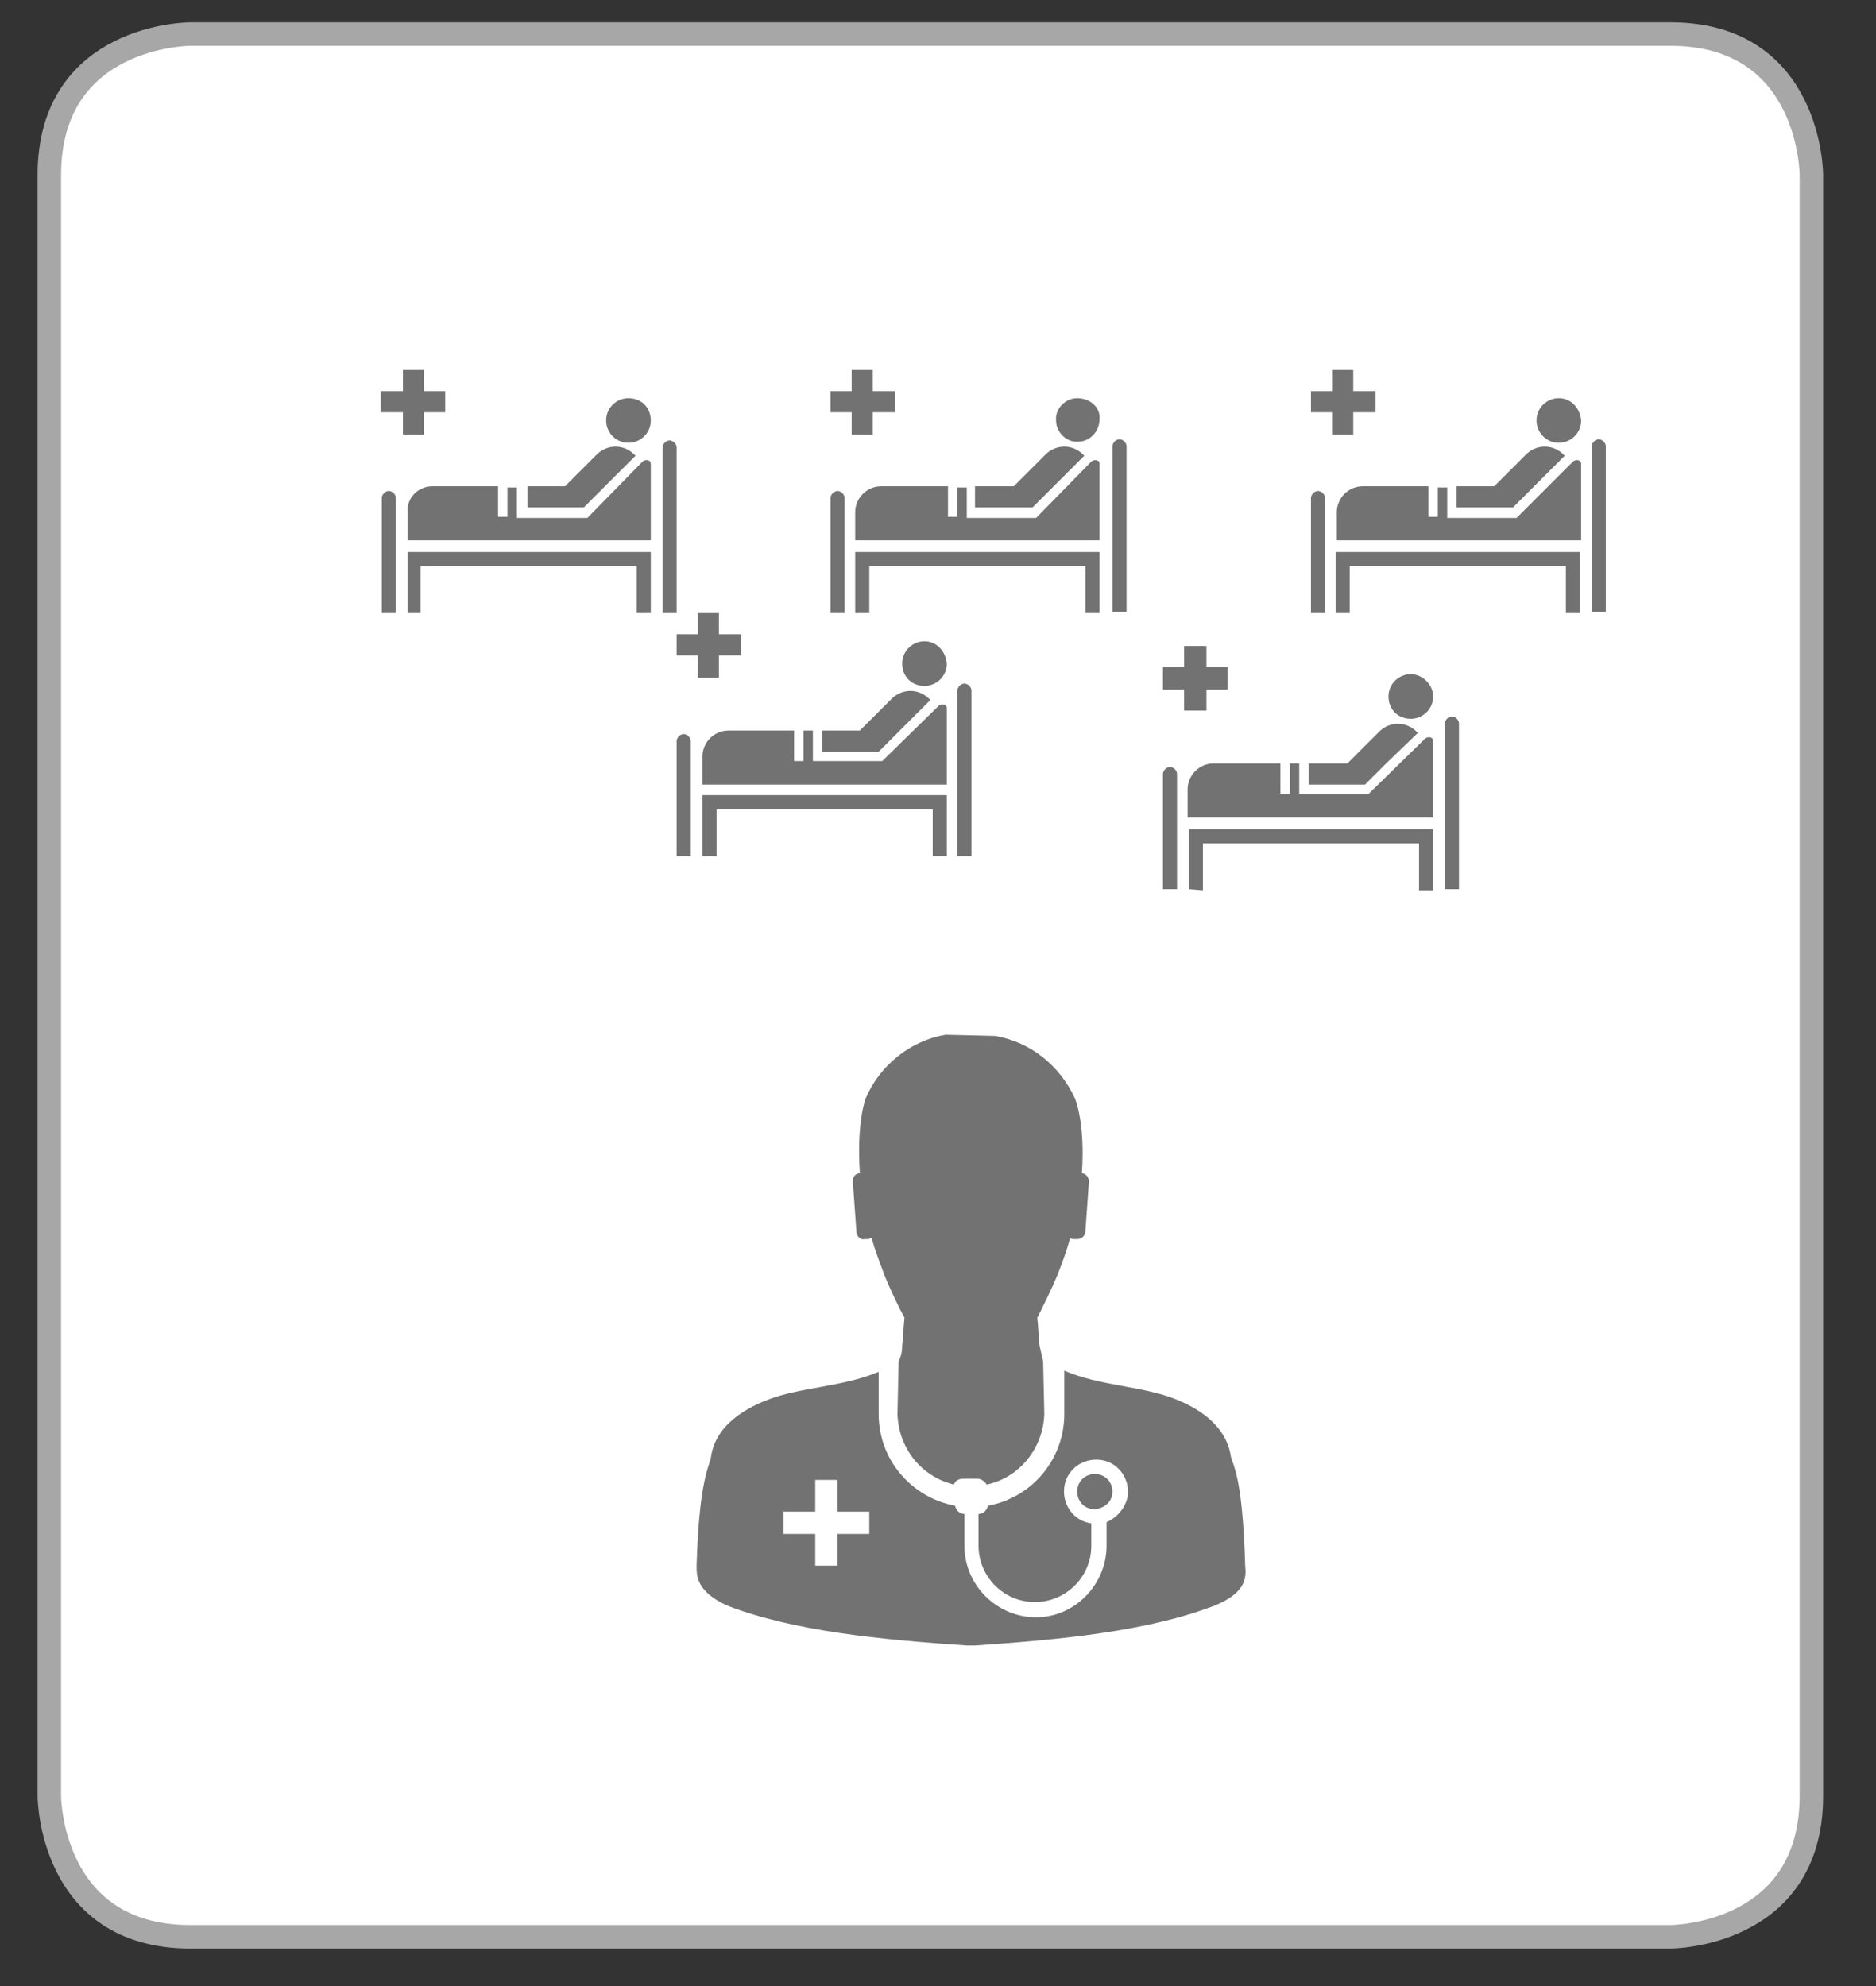 <?xml version="1.0" encoding="utf-8"?>
<!-- Generator: Adobe Illustrator 22.1.0, SVG Export Plug-In . SVG Version: 6.00 Build 0)  -->
<svg version="1.1" id="Ebene_1" xmlns="http://www.w3.org/2000/svg" xmlns:xlink="http://www.w3.org/1999/xlink" x="0px" y="0px"
	 viewBox="0 0 159.7 169.1" style="enable-background:new 0 0 159.7 169.1;" xml:space="preserve">
<rect x="0" y="0" width="159.7" height="169.1" fill="#333333" stroke="none"/>
<style type="text/css">
	.st0{fill:#FFFFFF;}
	.st1{fill:none;stroke:#A7A7A7;stroke-width:2;}
	.st2{fill:#727272;}
</style>
<title>Element 33</title>
<g id="Ebene_2_1_">
	<g id="Ebene_1-2">
		<g>
			<g>
				<path class="st0" d="M16.2,2.9c0,0-12,0-12,12v138c0,0,0,12,12,12h126c0,0,12,0,12-12v-138c0,0,0-12-12-12H16.2z"/>
				<path class="st1" d="M16.2,2.9c0,0-12,0-12,12v138c0,0,0,12,12,12h126c0,0,12,0,12-12v-138c0,0,0-12-12-12H16.2z"/>
				<path class="st2" d="M88.2,44.1h-5.9v-2.6h-0.8V44h-0.8v-2.6H75c-1.2,0-2.2,1-2.2,2.2l0,0V46h20.8v-6.5c0-0.4-0.5-0.4-0.7-0.2
					L88.2,44.1 M94.7,38c0-0.3,0.3-0.6,0.6-0.6s0.6,0.3,0.6,0.6v14.1h-1.2L94.7,38z M72.8,52.2V47h20.8v5.2h-1.2v-4H74v4L72.8,52.2z
					 M70.7,42.4c0-0.3,0.3-0.6,0.6-0.6s0.6,0.3,0.6,0.6v9.8h-1.2V42.4z"/>
				<path class="st2" d="M91.7,33.9c-1,0-1.9,0.9-1.8,1.9c0,1,0.9,1.9,1.9,1.8c1,0,1.8-0.9,1.8-1.9C93.7,34.7,92.8,33.9,91.7,33.9"
					/>
				<path class="st2" d="M86.3,41.4l2.7-2.7c0.9-0.9,2.3-0.9,3.2,0l0.1,0.1l-2.6,2.6l-1.8,1.8H83v-1.8H86.3z"/>
			</g>
		</g>
		<polygon class="st2" points="70.7,35.1 70.7,33.3 72.5,33.3 72.5,31.5 74.3,31.5 74.3,33.3 76.2,33.3 76.2,35.1 74.3,35.1 
			74.3,37 72.5,37 72.5,35.1 		"/>
		<g>
			<g>
				<path class="st2" d="M129.1,44.1h-5.9v-2.6h-0.8V44h-0.8v-2.6h-5.6c-1.2,0-2.2,1-2.2,2.2l0,0V46h20.8v-6.5
					c0-0.4-0.5-0.4-0.7-0.2L129.1,44.1 M135.5,38c0-0.3,0.3-0.6,0.6-0.6s0.6,0.3,0.6,0.6v14.1h-1.2V38z M113.7,52.2V47h20.8v5.2
					h-1.2v-4h-18.4v4L113.7,52.2z M111.6,42.4c0-0.3,0.3-0.6,0.6-0.6s0.6,0.3,0.6,0.6v9.8h-1.2L111.6,42.4z"/>
				<path class="st2" d="M132.7,33.9c-1,0-1.9,0.8-1.9,1.9c0,1,0.8,1.9,1.9,1.9c1,0,1.9-0.8,1.9-1.9
					C134.5,34.7,133.7,33.9,132.7,33.9L132.7,33.9"/>
				<path class="st2" d="M127.2,41.4l2.7-2.7c0.9-0.9,2.3-0.9,3.2,0l0.1,0.1l-2.6,2.6l-1.8,1.8h-4.8v-1.8H127.2z"/>
			</g>
		</g>
		<polygon class="st2" points="111.6,35.1 111.6,33.3 113.4,33.3 113.4,31.5 115.2,31.5 115.2,33.3 117.1,33.3 117.1,35.1 
			115.2,35.1 115.2,37 113.4,37 113.4,35.1 		"/>
		<g>
			<g>
				<path class="st2" d="M116.5,67.6h-5.9V65h-0.8v2.6H109V65h-5.7c-1.2,0-2.2,1-2.2,2.2l0,0v2.4H122v-6.5c0-0.4-0.5-0.4-0.7-0.2
					L116.5,67.6 M123,61.6c0-0.3,0.3-0.6,0.6-0.6s0.6,0.3,0.6,0.6v14.1H123V61.6z M101.2,75.7v-5.1H122v5.2h-1.2v-4h-18.4v4
					L101.2,75.7z M99,65.9c0-0.3,0.3-0.6,0.6-0.6s0.6,0.3,0.6,0.6v9.8H99V65.9z"/>
				<path class="st2" d="M120.1,57.4c-1,0-1.9,0.8-1.9,1.9s0.8,1.9,1.9,1.9c1,0,1.9-0.8,1.9-1.9l0,0C122,58.3,121.1,57.4,120.1,57.4
					"/>
				<path class="st2" d="M114.7,65l2.7-2.7c0.9-0.9,2.3-0.9,3.2,0l0.1,0.1L118,65l-1.8,1.8h-4.8V65H114.7z"/>
			</g>
		</g>
		<polygon class="st2" points="99,58.7 99,56.8 100.8,56.8 100.8,55 102.7,55 102.7,56.8 104.5,56.8 104.5,58.7 102.7,58.7 
			102.7,60.5 100.8,60.5 100.8,58.7 		"/>
		<g>
			<g>
				<path class="st2" d="M50,44.1H44v-2.6h-0.8V44h-0.8v-2.6h-5.6c-1.2,0-2.2,1-2.1,2.2c0,0,0,0,0,0V46h20.7v-6.5
					c0-0.4-0.5-0.4-0.7-0.2L50,44.1 M56.4,38.1c0-0.3,0.3-0.6,0.6-0.6c0.3,0,0.6,0.3,0.6,0.6v14.1h-1.2V38.1z M34.7,52.2V47h20.7
					v5.2h-1.2v-4H35.8v4L34.7,52.2z M32.5,42.4c0-0.3,0.3-0.6,0.6-0.6s0.6,0.3,0.6,0.6v9.8h-1.2L32.5,42.4z"/>
				<path class="st2" d="M53.5,33.9c-1,0-1.9,0.8-1.9,1.9c0,1,0.8,1.9,1.9,1.9c1,0,1.9-0.8,1.9-1.9S54.6,33.9,53.5,33.9L53.5,33.9"
					/>
				<path class="st2" d="M48.1,41.4l2.7-2.7c0.9-0.9,2.3-0.9,3.2,0l0.1,0.1l-2.6,2.6l-1.8,1.8h-4.8v-1.8H48.1z"/>
			</g>
		</g>
		<polygon class="st2" points="32.4,35.1 32.4,33.3 34.3,33.3 34.3,31.5 36.1,31.5 36.1,33.3 37.9,33.3 37.9,35.1 36.1,35.1 
			36.1,37 34.3,37 34.3,35.1 		"/>
		<g>
			<g>
				<path class="st2" d="M75.1,64.8h-5.9v-2.6h-0.8v2.6h-0.8v-2.6h-5.6c-1.2,0-2.2,1-2.2,2.2l0,0v2.4h20.8v-6.5
					c0-0.4-0.5-0.4-0.7-0.2L75.1,64.8 M81.5,58.8c0-0.3,0.3-0.6,0.6-0.6s0.6,0.3,0.6,0.6l0,0v14.1h-1.2L81.5,58.8z M59.8,72.9v-5.2
					h20.8v5.2h-1.2v-4H61v4H59.8z M57.6,63.1c0-0.3,0.3-0.6,0.6-0.6c0.3,0,0.6,0.3,0.6,0.6l0,0v9.8h-1.2L57.6,63.1z"/>
				<path class="st2" d="M78.7,54.6c-1,0-1.9,0.8-1.9,1.9s0.8,1.9,1.9,1.9c1,0,1.9-0.8,1.9-1.9c0,0,0,0,0,0
					C80.5,55.4,79.7,54.6,78.7,54.6"/>
				<path class="st2" d="M73.2,62.2l2.7-2.7c0.9-0.9,2.3-0.9,3.2,0l0.1,0.1l-2.6,2.6L74.8,64H70v-1.8H73.2z"/>
			</g>
		</g>
		<polygon class="st2" points="57.6,55.8 57.6,54 59.4,54 59.4,52.2 61.2,52.2 61.2,54 63.1,54 63.1,55.8 61.2,55.8 61.2,57.7 
			59.4,57.7 59.4,55.8 		"/>
		<g>
			<g>
				<path class="st2" d="M80.5,88.1c-3,0.5-5.6,2.6-6.8,5.4c0,0-0.8,2-0.5,6.4l0,0c-0.4,0-0.6,0.3-0.6,0.7l0.3,4.2
					c0,0.5,0.4,0.8,0.7,0.7h0.3c0.1,0,0.2-0.1,0.3-0.1c0.3,1.1,0.7,2.1,1.1,3.2c0.5,1.2,1.1,2.5,1.7,3.6c-0.1,0.8-0.1,1.6-0.2,2.4
					c0,0.5-0.1,0.9-0.3,1.3l-0.1,4.5c0.1,2.9,2,5.3,4.8,6c0.1-0.3,0.4-0.5,0.8-0.5h1.2c0.3,0,0.6,0.2,0.8,0.5c2.8-0.6,4.8-3.1,4.9-6
					c0,0-0.1-4.5-0.1-4.5c-0.1-0.4-0.2-0.9-0.3-1.3c-0.1-0.8-0.1-1.6-0.2-2.4c0.6-1.2,1.2-2.4,1.7-3.6c0.4-1,0.8-2.1,1.1-3.2
					c0.1,0.1,0.2,0.1,0.3,0.1h0.3c0.4,0,0.7-0.3,0.7-0.7l0.3-4.2c0-0.4-0.3-0.7-0.6-0.7l0,0c0.3-4.4-0.6-6.4-0.6-6.4
					c-1.3-2.8-3.8-4.8-6.8-5.3"/>
				<path class="st2" d="M74,130.6h-2.7v2.7h-1.9v-2.7h-2.7v-1.9h2.7V126h1.9v2.7H74L74,130.6z M106,133.3c-0.2-6.6-0.8-8.1-1.2-9.2
					c-0.1-0.4-0.2-3.2-4.8-5c-2.8-1.1-6.4-1.1-9.4-2.4v3.7c0,3.8-2.7,7.1-6.5,7.8c-0.1,0.4-0.4,0.7-0.8,0.7l0,0v2.7
					c0,2.6,2.1,4.8,4.8,4.8c2.6,0,4.8-2.1,4.8-4.8c0,0,0,0,0,0v-1.9c-1.5-0.2-2.5-1.6-2.3-3.1c0.2-1.5,1.6-2.5,3.1-2.3
					c1.5,0.2,2.5,1.6,2.3,3.1c-0.2,1-0.9,1.8-1.8,2.2v2c0,3.3-2.7,6.1-6,6.1c-3.3,0-6.1-2.7-6.1-6.1v-2.7c-0.4,0-0.7-0.3-0.8-0.7
					c-3.7-0.7-6.5-3.9-6.5-7.8v-3.6c-3.1,1.3-6.7,1.3-9.5,2.4c-4.6,1.8-4.7,4.5-4.8,5c-0.3,1-1,2.5-1.2,9.1c0,0.9,0,2.2,2.6,3.4
					c5.7,2.2,13.1,2.9,20.4,3.4h0.7c7.3-0.5,14.7-1.2,20.4-3.4C106.1,135.6,106.1,134.3,106,133.3"/>
				<path class="st2" d="M94.7,127c0-0.8-0.6-1.5-1.5-1.5c-0.8,0-1.5,0.6-1.5,1.5c0,0.8,0.6,1.5,1.5,1.5c0,0,0,0,0,0
					C94.1,128.4,94.7,127.8,94.7,127L94.7,127"/>
			</g>
		</g>
	</g>
</g>
</svg>
